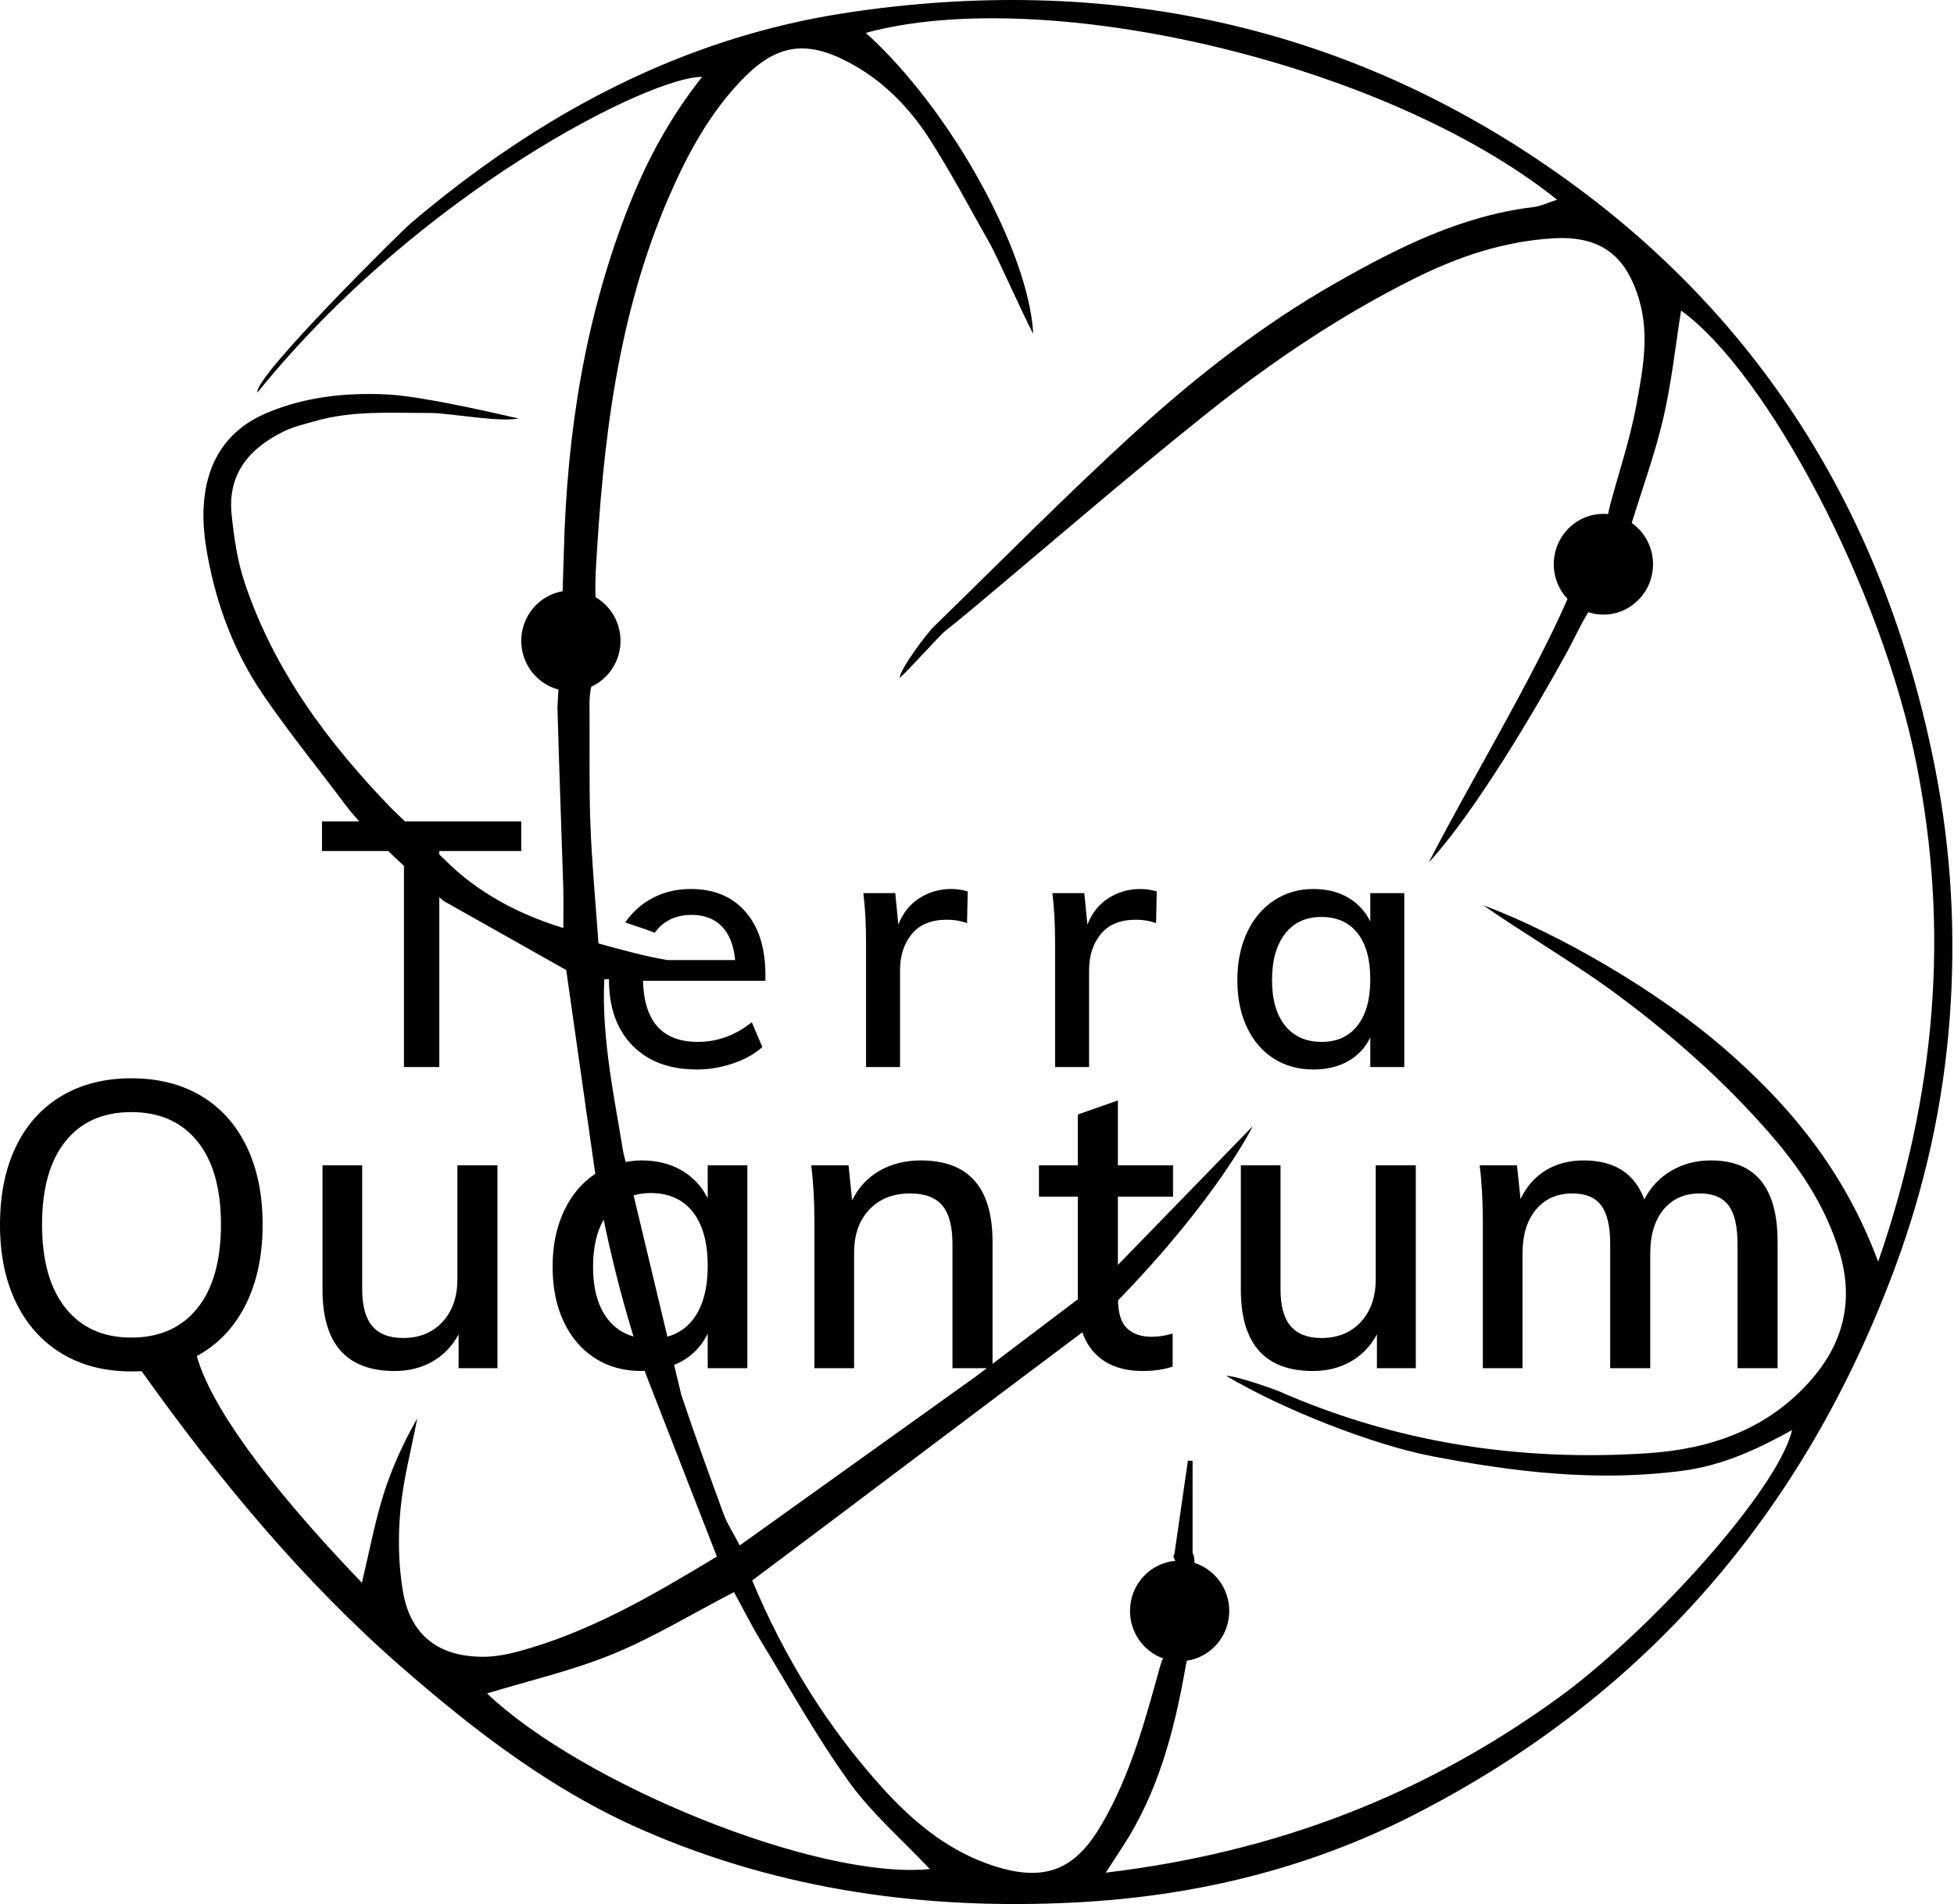 <svg width="821" height="800" viewBox="0 0 821 800" fill="none" xmlns="http://www.w3.org/2000/svg">
<g clip-path="url(#clip0_949_15)">
<path d="M813.168 323.33C792.859 219.162 741.431 134.517 655.755 73.734C565.771 9.896 464.677 -10.95 356.42 5.255C286.38 15.739 226.132 48.322 172.345 94.003C169.293 96.595 106.596 158.304 108.156 164.939C176.766 80.022 274.08 31.845 294.99 32.319C281.88 48.861 272.093 66.727 264.465 85.948C245.885 132.765 238.21 181.638 236.91 231.769L236.39 248.41C226.533 250.092 219.014 258.771 219.014 269.254C219.014 279.1 225.651 287.352 234.625 289.714L234.218 297.273C234.904 322.437 235.878 347.593 236.662 372.754C236.837 378.312 236.688 383.881 236.688 389.908C216.074 383.639 200.329 374.075 189.07 363.348L184.582 359.025V357.568H219.013V345.1H170.125L164.774 339.947C137.962 312.295 115.207 281.892 102.771 244.737C99.734 235.667 98.336 225.878 97.328 216.295C95.514 199.045 104.877 188.262 119.256 181.239C123.273 179.277 127.766 178.278 132.092 177.016C148.105 172.35 164.539 173.551 180.885 173.52C188.685 173.504 210.112 177.587 217.875 175.811C203.944 172.668 176.486 166.379 162.507 165.721C145.619 164.923 128.788 166.619 112.769 173.212C95.047 180.504 86.591 194.316 85.553 213.023C85.178 219.78 85.983 226.738 87.202 233.427C91.042 254.497 98.551 274.323 110.557 291.907C121.453 307.865 133.718 322.859 145.275 338.358C145.275 338.358 146.885 340.61 150.945 345.102H135.293V357.568H163.113C165.106 359.494 167.32 361.582 169.724 363.801V448.342H184.583V376.989C185.195 377.513 185.76 378.009 186.389 378.544C204.092 388.521 220.598 397.823 237.908 407.579C240.451 425.428 243.04 443.604 245.687 462.191C245.958 464.132 246.103 465.822 246.59 468.525C247.648 475.955 248.715 483.452 249.798 491.044C249.798 491.044 249.904 491.805 250.121 493.195C244.486 496.914 240.086 502.139 236.932 508.879C233.763 515.646 232.182 523.427 232.182 532.223C232.182 541.02 233.736 548.721 236.85 555.315C239.959 561.913 244.32 567.018 249.931 570.625C255.541 574.237 262.073 576.041 269.516 576.041C269.986 576.041 270.421 575.982 270.882 575.967C271.057 576.479 271.228 576.987 271.406 577.499C281.409 603.176 291.112 628.084 301.209 654.001C274.396 670.176 247.652 685.921 217.295 693.999C212.447 695.289 207.316 696.168 202.328 696.109C183.885 695.892 172.278 686.766 169.232 668.324C167.399 657.226 167.201 645.558 168.254 634.338C169.466 621.436 172.867 608.745 175.317 595.961C169.387 606.355 164.482 617.104 161.01 628.308C157.378 640.027 155.125 652.185 152.062 665.02C110.843 622.075 88.266 589.873 82.69 569.755C90.629 565.473 97 559.213 101.759 550.919C107.48 540.936 110.343 528.785 110.343 514.463C110.343 501.944 108.117 491.061 103.676 481.812C99.228 472.568 92.867 465.46 84.591 460.497C76.31 455.534 66.504 453.053 55.17 453.053C43.945 453.053 34.169 455.534 25.834 460.497C17.503 465.46 11.112 472.568 6.667 481.812C2.223 491.061 0 502.001 0 514.631C0 527.15 2.252 538.037 6.75 547.281C11.251 556.53 17.639 563.664 25.921 568.681C34.195 573.701 43.945 576.21 55.169 576.21C56.939 576.21 58.378 576.178 59.508 576.121C92.005 621.748 127.655 664.682 168.965 700.667C199.868 727.587 232.221 752.399 270.05 768.913C328.276 794.33 389.276 802.585 452.05 799.323C501.594 796.75 549.194 785.378 593.662 762.732C690.933 713.193 757.847 635.815 796.156 532.742C808.755 498.844 816.563 463.671 819.215 427.58C821.784 392.652 819.903 357.862 813.17 323.331L813.168 323.33ZM27.584 549.651C20.974 541.418 17.669 529.688 17.669 514.462C17.669 499.349 20.944 487.705 27.502 479.528C34.059 471.352 43.281 467.263 55.169 467.263C67.058 467.263 76.31 471.352 82.924 479.528C89.534 487.705 92.839 499.349 92.839 514.462C92.839 529.688 89.534 541.418 82.924 549.651C76.31 557.884 67.058 561.997 55.169 561.997C43.39 561.997 34.195 557.884 27.584 549.651ZM266.218 502.243C268.41 501.608 270.777 501.265 273.349 501.265C281.016 501.265 286.935 503.919 291.102 509.216C295.268 514.519 297.354 522.075 297.354 531.886C297.354 541.585 295.268 549.115 291.102 554.472C288.307 558.067 284.729 560.426 280.408 561.608L266.218 502.243ZM255.598 554.556C251.319 549.256 249.184 541.812 249.184 532.223C249.184 524.156 250.684 517.575 253.645 512.431C256.248 525.133 260.3 542.45 266.178 561.532C261.932 560.333 258.396 558.022 255.598 554.556ZM204.628 711.509C222.252 706.134 240.359 701.978 257.356 695.025C274.45 688.031 290.438 678.256 308.406 668.922C312.111 675.702 315.604 682.741 319.671 689.42C331.805 709.344 343.183 729.854 356.77 748.717C366.299 761.949 378.958 772.859 390.682 785.296C343.549 789.982 244.73 749.631 204.628 711.509ZM789.141 530.127C774.774 491.453 751.577 463.972 723.941 440.086C697.289 417.052 656.302 392.772 623.171 380.316C636.818 389.936 662.053 405.227 675.57 415.032C700.912 433.412 724.417 453.949 744.928 477.811C757.258 492.153 767.4 507.854 772.947 526.345C779.123 546.932 774.258 564.871 760.425 580.395C742.311 600.723 718.402 608.86 692.409 610.576C638.709 614.122 586.697 606.284 537.061 584.412C536.174 584.021 519.775 578.064 515.189 578.064C539.399 592.463 577.218 607.088 601.227 611.748C636.237 618.543 671.328 622.682 707.061 617.938C723.659 615.734 738.34 608.997 752.952 600.855C747.127 626.005 692.969 685.648 654.7 713.404C598.506 754.159 536.153 778.284 464.614 786.804C468.007 781.584 469.95 778.599 471.889 775.614C486.479 753.151 493.232 727.818 497.877 701.774C498.123 700.395 498.356 699.061 498.65 697.776C508.732 696.29 516.485 687.505 516.485 676.86C516.485 667.393 510.356 659.38 501.906 656.678C501.846 654.793 501.621 653.231 501.082 652.572V613.836C500.428 613.78 499.776 613.722 499.122 613.665C497.279 626.433 495.436 639.2 493.427 653.111C492.71 653.647 493.162 654.642 493.856 655.791C483.176 656.709 474.787 665.784 474.787 676.86C474.787 686.08 480.607 693.9 488.712 696.801C488.293 697.542 487.939 698.304 487.719 699.096C481.321 722.232 475.173 745.449 462.95 766.41C452.165 784.905 439.571 792.224 414.076 782.77C396.707 776.329 382.834 764.569 370.516 750.911C347.436 725.323 329.563 696.343 316.047 664.05C358.878 632.006 410.272 593.108 454.772 559.772C455.966 563.241 457.711 566.19 460.03 568.595C464.807 573.562 471.53 576.041 480.197 576.041C484.864 576.041 489.031 575.42 492.697 574.18V560.308C489.697 561.212 486.752 561.66 483.865 561.66C479.419 561.66 475.948 560.45 473.447 558.022C471.069 555.717 469.86 551.806 469.742 546.388C511.925 502.953 526.348 473.188 526.348 473.188L469.697 531.482V502.789H492.867V489.592H469.697V462.357L452.862 468.277V489.592H436.528V502.789H452.862V545.899L417.029 573.022V521.734C417.029 498.955 406.97 487.563 386.859 487.563C380.415 487.563 374.665 488.999 369.609 491.875C364.55 494.75 360.693 498.898 358.025 504.309L356.524 489.592H340.858C341.744 496.696 342.19 504.707 342.19 513.614V574.856H358.86V526.302C358.86 518.75 360.995 512.715 365.274 508.201C369.552 503.692 375.245 501.433 382.358 501.433C388.58 501.433 393.112 503.125 395.945 506.51C398.778 509.892 400.193 515.307 400.193 522.751V574.856H414.604L409.916 578.404C376.399 602.389 344.192 625.437 310.82 649.319C307.956 643.833 305.531 640.198 304.064 636.201C297.951 619.553 291.886 602.88 286.253 586.06L283.247 573.481C284.339 573.029 285.415 572.552 286.435 571.98C291.27 569.272 294.906 565.382 297.355 560.308V574.856H314.02V489.592H297.355V503.462C294.796 498.388 291.13 494.471 286.353 491.706C281.573 488.944 275.961 487.562 269.518 487.562C267.209 487.562 265.012 487.823 262.862 488.202L261.849 483.961C258.272 461.74 252.66 436.151 253.912 411.437L255.862 411.393C255.863 411.482 255.872 411.565 255.872 411.655C255.872 423.353 259.16 432.561 265.73 439.279C272.301 445.997 281.349 449.356 292.874 449.356C297.922 449.356 302.945 448.509 307.948 446.82C312.948 445.128 317.066 442.831 320.305 439.932L315.878 429.49C309.018 435.003 301.447 437.757 293.159 437.757C278.303 437.757 270.634 429.2 270.158 412.089H321.59V409.625C321.59 398.312 318.804 389.469 313.233 383.09C307.662 376.708 300.019 373.519 290.302 373.519C283.635 373.519 277.682 375.113 272.444 378.303C268.562 380.669 265.327 383.757 262.728 387.555C266.367 388.91 270.541 390.085 275.087 391.907C275.76 390.972 276.491 390.102 277.303 389.324C280.732 386.041 285.16 384.395 290.589 384.395C295.923 384.395 300.163 386.013 303.304 389.25C306.447 392.49 308.304 397.204 308.875 403.39H280.364C270.535 401.673 260.796 398.968 251.458 396.396C250.248 379.154 248.671 362.715 248.06 346.24C247.444 329.645 247.85 313.011 247.68 296.397C247.652 293.593 247.856 290.999 248.43 288.53C255.668 285.212 260.712 277.837 260.712 269.252C260.712 261.397 256.484 254.556 250.223 250.906C250.11 247.382 250.124 243.6 250.348 239.57C253.339 185.558 259.423 132.403 281.223 82.323C289.014 64.424 298.27 47.403 311.934 33.297C325.997 18.78 338.387 16.681 356.156 25.946C370.564 33.459 381.842 44.822 390.534 58.362C399.754 72.721 407.713 87.916 416.144 102.792C419.059 107.939 429.575 131.717 434.131 140.256C432.289 105.89 399.741 46.256 363.787 13.812C438.978 -6.701 582.141 26.151 654.232 83.918C650.504 85.109 647.455 86.632 644.275 87.013C613.876 90.657 587.165 104.123 561.008 119.022C530.833 136.211 503.436 157.509 477.803 180.807C448.393 207.537 420.469 235.953 391.946 263.688C389.96 265.62 378.352 280.669 377.969 284.821C381.109 282.416 394.307 267.363 397.404 264.905C400.961 262.083 404.48 259.212 407.964 256.299C441.062 228.628 473.68 200.337 507.389 173.456C534.458 151.87 563.214 132.53 594.22 117.046C612.539 107.897 631.688 101.411 652.372 100.145C671.95 98.948 683.025 106.772 688.682 125.852C693.119 140.82 690.214 155.568 687.562 170.069C684.907 184.576 680.136 198.682 676.563 211.962C676.161 213.513 675.895 214.81 675.673 216.014C675.019 215.951 674.359 215.912 673.69 215.912C662.176 215.912 652.841 225.386 652.841 237.073C652.841 242.733 655.043 247.862 658.61 251.659C644.456 284.361 616.067 331.487 600.302 362.392C619.492 341.596 644.781 298.82 658.307 274.138C661.323 268.632 663.883 262.852 667.165 257.524C667.225 257.427 667.277 257.323 667.337 257.225C669.34 257.875 671.473 258.233 673.69 258.233C685.204 258.233 694.539 248.759 694.539 237.073C694.539 229.885 690.999 223.544 685.601 219.719C690.17 204.877 695.428 190.484 698.874 175.658C702.336 160.765 703.943 145.428 706.333 130.478C742.851 157.018 790.618 247.532 805.24 321.085C819.113 390.864 813.538 459.384 789.143 530.126L789.141 530.127Z" fill="black"/>
<path d="M135.508 489.593V541.866C135.508 564.652 145.619 576.041 165.845 576.041C171.732 576.041 177.011 574.715 181.678 572.066C186.346 569.415 190.012 565.609 192.679 560.645V574.856H209.013V489.592H192.178V537.469C192.178 544.914 190.096 550.892 185.93 555.402C181.761 559.913 176.233 562.169 169.344 562.169C163.568 562.169 159.262 560.504 156.428 557.176C153.595 553.852 152.176 548.694 152.176 541.697V489.592H135.508V489.593Z" fill="black"/>
<path d="M578.031 537.47C578.031 544.914 575.948 550.892 571.783 555.403C567.614 559.913 562.086 562.171 555.197 562.171C549.42 562.171 545.114 560.505 542.281 557.176C539.448 553.852 538.03 548.694 538.03 541.697V489.593H521.36V541.866C521.36 564.652 531.472 576.041 551.698 576.041C557.584 576.041 562.863 574.715 567.53 572.066C572.197 569.415 575.865 565.609 578.533 560.645V574.856H594.867V489.592H578.031V537.469V537.47Z" fill="black"/>
<path d="M623.038 513.615V574.856H639.706V526.643C639.706 518.858 641.594 512.715 645.374 508.201C649.147 503.693 654.259 501.433 660.706 501.433C666.261 501.433 670.291 503.127 672.792 506.512C675.29 509.893 676.542 515.25 676.542 522.58V574.856H693.374V526.643C693.374 518.858 695.235 512.715 698.958 508.201C702.682 503.693 707.764 501.433 714.209 501.433C719.767 501.433 723.792 503.127 726.293 506.512C728.795 509.893 730.043 515.25 730.043 522.58V574.856H746.878V521.734C746.878 498.955 737.545 487.563 718.875 487.563C712.65 487.563 707.069 489.03 702.127 491.962C697.18 494.896 693.43 498.898 690.876 503.973C686.873 493.035 678.372 487.563 665.374 487.563C659.261 487.563 653.927 488.976 649.372 491.79C644.814 494.613 641.313 498.618 638.872 503.803L637.371 489.592H621.705C622.591 496.696 623.036 504.707 623.036 513.615H623.038Z" fill="black"/>
<path d="M386.311 377.363C382.312 379.925 379.358 383.624 377.452 388.455L376.166 375.258H362.739C363.5 381.351 363.881 388.215 363.881 395.849V448.341H378.166V407.595C378.166 401.506 379.809 396.455 383.094 392.443C386.381 388.432 391.309 386.425 397.881 386.425C400.931 386.425 403.741 386.91 406.311 387.874L406.597 374.533C404.216 373.858 401.929 373.519 399.741 373.519C394.786 373.519 390.311 374.8 386.311 377.361V377.363Z" fill="black"/>
<path d="M465.741 377.363C461.741 379.925 458.788 383.624 456.881 388.455L455.596 375.258H442.169C442.93 381.351 443.312 388.215 443.312 395.849V448.341H457.596V407.595C457.596 401.506 459.24 396.455 462.525 392.443C465.811 388.432 470.74 386.425 477.311 386.425C480.361 386.425 483.17 386.91 485.742 387.874L486.028 374.533C483.646 373.858 481.36 373.519 479.171 373.519C474.215 373.519 469.74 374.8 465.741 377.361V377.363Z" fill="black"/>
<path d="M535.105 444.718C539.912 447.813 545.509 449.358 551.891 449.358C557.415 449.358 562.248 448.197 566.391 445.877C570.536 443.558 573.652 440.223 575.749 435.874V448.342H590.036V375.259H575.749V387.15C573.559 382.801 570.413 379.444 566.321 377.073C562.226 374.707 557.415 373.52 551.891 373.52C545.699 373.52 540.174 375.115 535.318 378.304C530.462 381.497 526.674 385.991 523.96 391.79C521.246 397.588 519.887 404.261 519.887 411.801C519.887 419.339 521.223 425.941 523.89 431.595C526.554 437.249 530.295 441.625 535.105 444.718ZM539.962 392.299C543.626 387.609 548.699 385.267 555.176 385.267C561.75 385.267 566.819 387.539 570.394 392.08C573.965 396.626 575.749 403.102 575.749 411.511C575.749 419.824 573.965 426.278 570.394 430.87C566.819 435.462 561.797 437.759 555.318 437.759C548.748 437.759 543.626 435.486 539.962 430.941C536.295 426.4 534.461 420.02 534.461 411.801C534.461 403.49 536.295 396.989 539.962 392.299Z" fill="black"/>
</g>
<defs>
<clipPath id="clip0_949_15">
<rect width="820.317" height="800" fill="white"/>
</clipPath>
</defs>
</svg>
